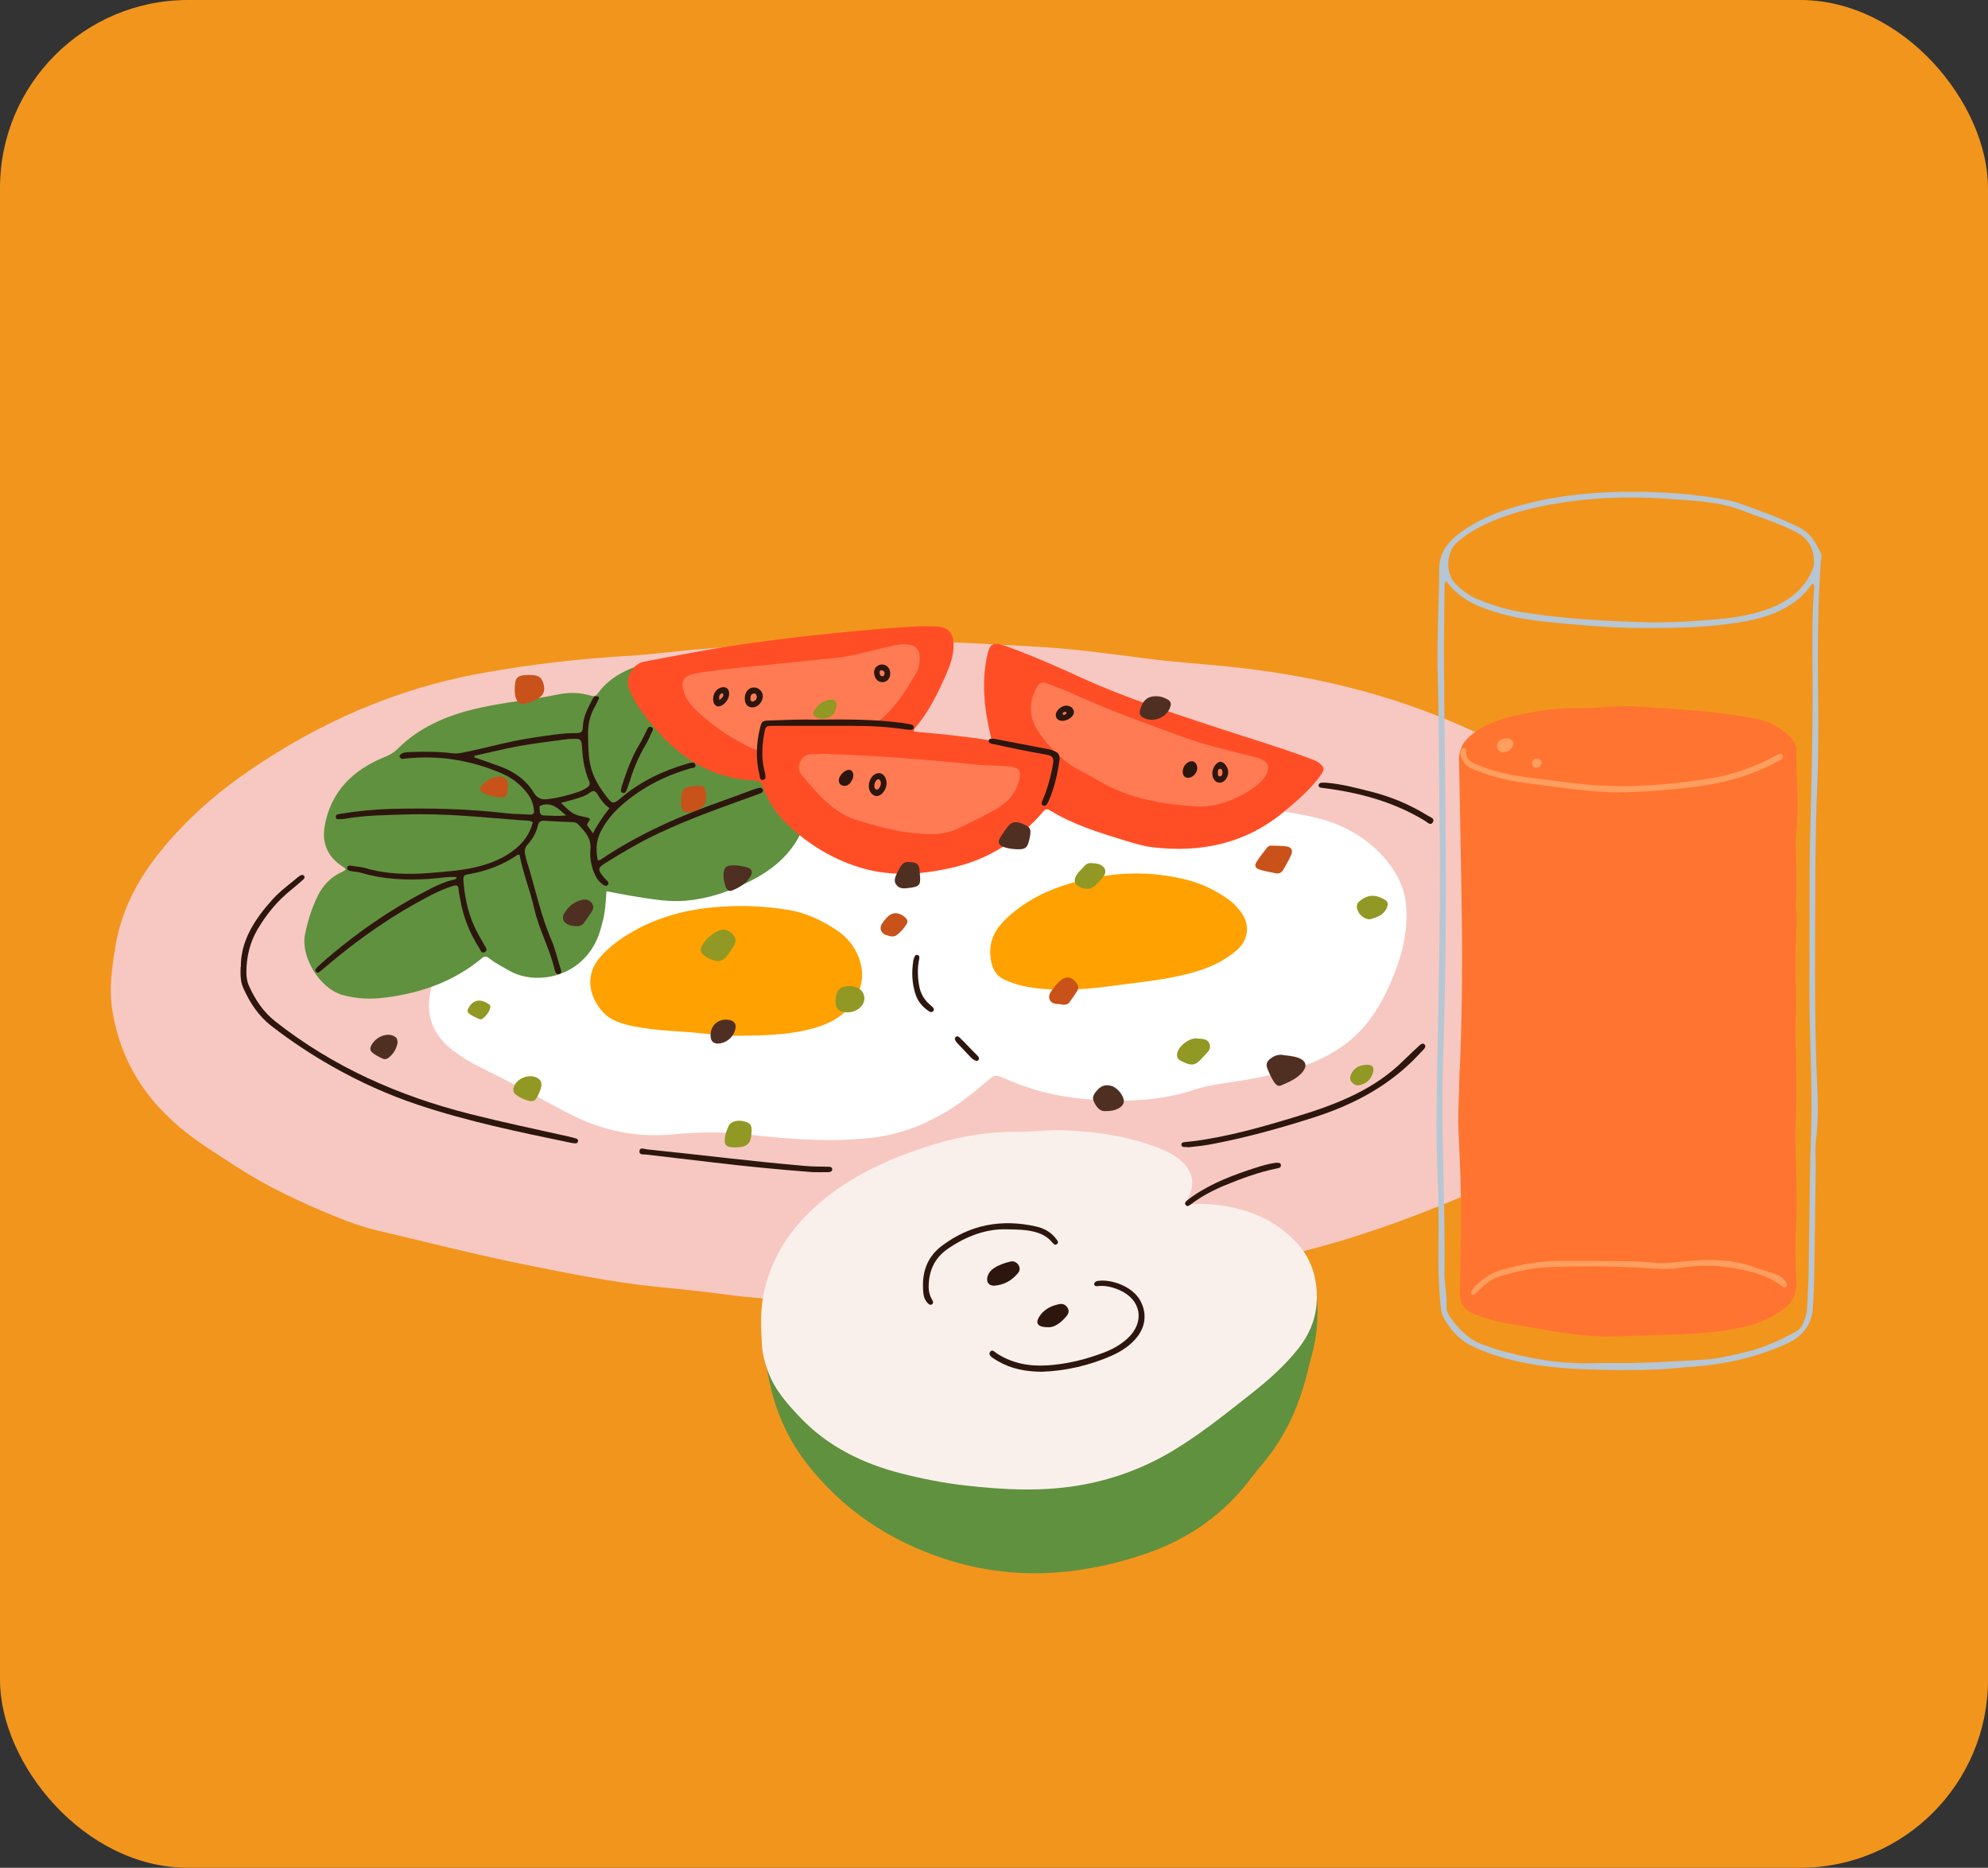 <?xml version="1.0" encoding="UTF-8"?>
<svg id="_レイヤー_2" data-name="レイヤー_2" xmlns="http://www.w3.org/2000/svg" width="296.68" height="278.73" viewBox="0 0 296.68 278.73">
  <rect x="0" y="0" width="296.68" height="278.73" fill="#333333" stroke="none"/>
  <defs>
    <style>
      .cls-1 {
        fill: #ffa100;
      }

      .cls-2 {
        fill: #b6c6d4;
      }

      .cls-3 {
        fill: #60913f;
      }

      .cls-4 {
        fill: #ff9e5e;
      }

      .cls-5 {
        fill: #502f23;
      }

      .cls-6 {
        fill: #ff4e26;
      }

      .cls-7 {
        fill: #fff;
      }

      .cls-8 {
        fill: #ff7b54;
      }

      .cls-9 {
        fill: #919824;
      }

      .cls-10 {
        fill: #ff7430;
      }

      .cls-11 {
        fill: #faf0eb;
      }

      .cls-12 {
        fill: #2d160e;
      }

      .cls-13 {
        fill: #f7c8c1;
      }

      .cls-14 {
        fill: #f2951d;
      }

      .cls-15 {
        fill: #c85219;
      }
    </style>
  </defs>
  <g id="_テキスト" data-name="テキスト">
    <rect class="cls-14" width="296.68" height="278.73" rx="28.06" ry="28.06"/>
    <g>
      <g>
        <path class="cls-13" d="M136.36,194.45c-6.21.12-11.1.14-15.98-.2-4.17-.3-8.35-.56-12.5-1.13-3.45-.47-6.93-.78-10.4-1.15-6.21-.66-12.32-1.89-18.43-3.11-7.57-1.51-15.04-3.43-22.56-5.19-2.29-.54-4.51-1.34-6.69-2.23-5.01-2.06-9.9-4.34-14.45-7.3-2.56-1.66-5.18-3.26-7.57-5.14-5.99-4.7-9.88-10.74-11.04-18.37-.48-3.15-.03-6.26.48-9.37.88-5.36,3.3-9.96,6.67-14.15,3.81-4.73,8.32-8.7,13.31-12.12,10.45-7.16,21.83-12.17,34.33-14.47,7.55-1.39,15.17-2.24,22.84-2.69,3.09-.18,6.16-.62,9.24-.88,6.56-.55,13.12-1.03,19.71-1.18,6.11-.14,12.21-.15,18.31.07,4.31.15,8.62.43,12.93.66,5.75.31,11.45,1.12,17.16,1.85,3.8.48,7.63.72,11.45,1.11,12.45,1.26,24.46,4.09,35.91,9.3,6.51,2.96,12.67,6.43,18.24,10.91,2.18,1.76,4.11,3.76,5.95,5.88,3.25,3.74,4.96,8.1,5.79,12.95,1.52,8.9-1.27,16.53-6.62,23.43-3.39,4.38-7.32,8.19-12.1,11.07-1.92,1.16-3.98,1.97-6.01,2.88-3.06,1.37-6.14,2.72-9.25,3.98-8.05,3.27-16.27,5.99-24.76,7.85-6.26,1.37-12.49,2.88-18.84,3.79-5.14.74-10.29,1.36-15.44,1.95-6.99.81-14.01.78-19.7,1.01Z"/>
        <path class="cls-7" d="M122.17,170.11c-3.78-.11-7.21-.41-10.63-.82-3.66-.44-7.33-.36-10.97-.02-4.99.47-9.69-.29-14.25-2.41-2.78-1.29-5.39-2.85-8.1-4.26-2.09-1.09-4.18-2.17-6.3-3.2-1.54-.75-2.99-1.62-4.34-2.66-2.81-2.14-4.27-5.14-3.24-9.22,1.14-4.54,3.76-8,7.27-10.9,3.63-3,7.62-5.4,12.05-6.99,2.19-.79,4.21-1.88,6.26-2.93,4.02-2.05,8.25-3.5,12.65-4.51,3.14-.72,6.26-1.57,9.43-2.15,5.06-.92,10.15-1.65,15.29-1.99,4.52-.3,9.03-.77,13.55-1.2,5.47-.52,10.93-1.15,16.44-.87,4.62.23,9.19.89,13.75,1.66,4.6.78,9.12,1.94,13.74,2.62,2.93.43,5.9.62,8.81,1.18,2.01.39,4.02.78,5.93,1.58,3.73,1.56,6.76,3.93,8.84,7.45.98,1.66,1.44,3.42,1.53,5.34.17,3.48-.68,6.75-1.97,9.93-1.34,3.29-3.01,6.36-5.67,8.84-2.77,2.57-6.05,4.08-9.61,5.07-3.49.97-7.05,1.6-10.64,2.1-1.34.19-2.65.51-3.94.93-3.81,1.24-7.72,1.64-11.73,1.56-3.77-.07-7.48-.42-11.12-1.41-2.02-.55-3.97-1.32-5.89-2.14-.61-.26-1.01-.19-1.51.24-1.47,1.23-2.94,2.48-4.5,3.59-4.16,2.95-8.74,4.88-13.87,5.34-2.52.22-5.05.35-7.24.23Z"/>
        <path class="cls-3" d="M90.51,133.01c-.11,1.64-.2,3.2-.62,4.72-.19.67-.35,1.35-.61,2-2.47,6.24-9.39,7.39-13.3,5.11-1.02-.59-2.08-1.11-3-1.85-.43-.34-.72-.29-1.12.05-4.13,3.42-8.97,5.12-14.2,5.81-2.2.29-4.41.25-6.61-.39-3.42-.99-6.18-5.75-5.54-8.98.41-2.03,1.01-3.97,1.92-5.81.75-1.51,1.87-2.73,3.43-3.47.27-.13.57-.22.74-.49-.14-.24-.39-.33-.61-.48-2.12-1.41-2.96-3.48-2.55-5.88.89-5.21,4.21-8.45,8.95-10.38.75-.3,1.38-.65,1.95-1.22,3.26-3.24,7.31-4.97,11.71-6,3.02-.71,6.09-1.09,9.15-1.56,1.03-.16,2.06-.35,3.08-.56,1.61-.33,3.21-.31,4.78.15.45.13.79.2,1.13-.27,1.92-2.68,4.78-3.86,7.8-4.69,3.75-1.02,7.49-.87,11.19.39,4.3,1.46,5.91,5.88,4.75,10.01-.32,1.14-.91,1.84-2.24,2.97.39.13.73.27,1.07.36,1.82.5,3.56,1.15,5.07,2.33,1.48,1.16,2.6,2.58,3.12,4.4.67,2.35.04,4.49-1.24,6.47-1.58,2.44-3.8,4.2-6.34,5.52-3.19,1.67-6.54,2.86-10.17,3.15-2.33.19-4.61-.2-6.89-.55-1.59-.24-3.16-.57-4.81-.87Z"/>
        <path class="cls-6" d="M136.43,109.18c3.8.33,7.63.71,11.58,1.34-.16-.69-.28-1.18-.39-1.68-.76-3.48-1.07-6.98-.4-10.51.45-2.39.88-2.66,3.17-1.82,3.81,1.4,7.52,3.03,11.2,4.72,6.56,2.99,13.42,5.15,20.24,7.42,4.51,1.5,9.07,2.83,13.52,4.5.53.2,1.08.36,1.53.72.76.6.83.96.26,1.75-1.54,2.15-3.52,3.85-5.54,5.53-5.74,4.76-12.38,6.14-19.6,5.29-1.37-.16-2.73-.59-4.06-.99-3.88-1.18-7.76-2.38-11.25-4.51-.71-.43-.91.07-1.24.44-3.53,4.01-7.84,6.8-13.04,8.03-4.49,1.06-9.05,1.47-13.58.19-4.41-1.25-8.22-3.57-11.5-6.75-1.58-1.53-2.75-3.38-3.5-5.47-.2-.55-.4-.87-1.07-.89-6.05-.21-10.81-3.01-14.71-7.47-1.29-1.48-2.54-2.99-3.48-4.73-.33-.61-.65-1.23-.81-1.92-.35-1.56.84-3.34,2.37-3.63,4.79-.9,9.58-1.85,14.41-2.55,3.84-.55,7.68-1.05,11.54-1.45,4.51-.47,9.02-.92,13.54-1.2,1.35-.08,2.7-.11,4.05-.05,1.89.09,2.65.95,2.63,2.85,0,1.47-.46,2.84-1.04,4.16-1.27,2.88-2.61,5.71-4.69,8.12-.11.13-.23.26-.15.56Z"/>
        <path class="cls-8" d="M178.89,120.35c-.09,0-.17,0-.26,0-5.03-.33-9.95-1.11-14.41-3.69-1.13-.65-2.27-1.29-3.43-1.91-2.37-1.26-4.13-3.17-5.66-5.32-1.59-2.25-1.73-4.58-.33-6.98.35-.61.8-.72,1.42-.47,1.25.5,2.54.93,3.76,1.49,5.43,2.48,11.05,4.51,16.66,6.54,3.19,1.15,6.5,1.95,9.8,2.76.68.17,1.37.3,1.99.63.8.42,1,1,.68,1.86-.36.94-1.07,1.6-1.84,2.16-2.5,1.79-5.25,2.92-8.37,2.95Z"/>
        <path class="cls-8" d="M113.2,111.95c-1.26-.27-2.21-.92-3.2-1.45-2.23-1.21-4.23-2.76-6.09-4.49-.81-.75-1.46-1.61-1.82-2.67-.56-1.65-.11-2.48,1.6-2.81,2.7-.52,5.44-.75,8.16-1.04,4.33-.46,8.67-.86,13-1.33,2.69-.29,5.28-1.12,7.92-1.69.98-.21,1.96-.46,2.97-.24,1.06.23,1.47.73,1.51,1.81.03.85-.11,1.69-.52,2.4-1.54,2.69-3.22,5.29-5.69,7.26-.37.3-.71.44-1.18.41-3.4-.17-6.8,0-10.2-.09-1.57-.04-3.14-.1-4.7-.22-.69-.05-1,.17-1.21.83-.32,1.05-.3,2.14-.56,3.31Z"/>
        <path class="cls-8" d="M123.99,112.54c7.05.24,13.92.77,20.77,1.48,1.82.19,3.65.21,5.48.32.22.01.44.03.65.07,1.33.24,1.51.68,1.2,2.02-.49,2.15-1.92,3.48-3.72,4.48-1.72.94-3.49,1.78-5.24,2.66-2.3,1.16-4.74.98-7.18.71-2.7-.3-5.29-1.07-7.88-1.83-1.75-.51-3.25-1.45-4.61-2.66-1.37-1.23-2.54-2.63-3.74-4.02-.54-.63-.65-1.3-.3-2.06.37-.8.98-1.2,1.86-1.17.96.03,1.92-.12,2.71,0Z"/>
        <path class="cls-1" d="M110.54,154.55c-1.71.09-3.92-.15-6.13-.38-3.29-.33-6.62-.35-9.88-1.02-1.67-.35-3.32-.79-4.54-2.12-2.2-2.39-2.74-5.68-.29-8.36,1.24-1.36,2.71-2.46,4.29-3.4,3.9-2.32,8.15-3.49,12.64-3.89,3.75-.33,7.49-.2,11.2.44,2.58.45,4.89,1.56,7.04,3,1.93,1.29,3.21,3.13,3.66,5.39.45,2.22-.32,4.23-1.7,5.98-1.57,1.98-3.8,2.87-6.16,3.45-3.16.76-6.38.9-10.14.92Z"/>
        <path class="cls-1" d="M158.72,147.69c-2.5-.02-4.85-.15-7.12-.84-.54-.16-1.07-.37-1.59-.6-1.35-.6-1.92-1.58-2.15-3.12-.41-2.73.71-4.61,2.59-6.31,2.71-2.46,5.89-4.02,9.36-5.02,5.85-1.69,11.74-2,17.67-.41,2.08.56,3.98,1.53,5.75,2.76.84.58,1.52,1.31,2.09,2.14,1.27,1.85.96,4.04-.75,5.51-2.7,2.34-5.99,3.31-9.39,4-3.2.65-6.47.93-9.7,1.39-2.29.32-4.59.48-6.76.5Z"/>
        <path class="cls-5" d="M191.28,157.41c.83.14,1.71.15,2.53.47,1.11.43,1.32,1.2.55,2.13-.84.99-2.03,1.47-3.17,1.97-.41.18-.76-.07-1-.42-.46-.69-.8-1.44-1.09-2.21-.21-.58.02-1,.48-1.36.5-.39,1.04-.62,1.7-.58Z"/>
        <path class="cls-9" d="M107.11,143.42c-.79-.12-1.6-.4-2.24-1.03-.4-.39-.35-.87-.08-1.32.59-1,1.44-1.74,2.5-2.2.76-.33,1.59-.04,2.1.61.53.67.51,1.15-.08,1.99-.27.39-.53.79-.81,1.18-.38.52-.78.75-1.38.77Z"/>
        <path class="cls-15" d="M190.53,130.35c-.84-.18-1.7-.32-2.53-.57-.68-.21-.83-.6-.46-1.19.46-.73,1.02-1.4,1.54-2.09.17-.22.42-.32.69-.31.73.02,1.48.02,2.2.12.77.11,1.03.57.7,1.31-.33.75-.76,1.46-1.16,2.18-.21.38-.53.55-.98.55Z"/>
        <path class="cls-15" d="M76.82,102.87c0-1.79.36-2.13,2.09-2.15,1.58-.02,2.09.4,2.29,1.83.06.41-.03.78-.25,1.11-.42.66-2.35,1.49-3.11,1.37-.38-.06-.61-.29-.76-.62-.24-.53-.27-1.09-.26-1.53Z"/>
        <path class="cls-5" d="M151.56,126.72c-.49-.01-1.18-.11-1.83-.34-.68-.24-.86-.71-.5-1.32.37-.63.79-1.24,1.25-1.81.53-.65,1.29-.72,2.24-.27,1.04.49,1.17.72,1,1.79-.03.21-.09.42-.14.63-.27,1.17-.59,1.4-2.01,1.33Z"/>
        <path class="cls-9" d="M178.58,154.97c.69.08,1.62-.07,1.94.84.29.83-.46,1.33-.93,1.88-1.17,1.36-1.71,1.49-3.39.6-.42-.22-.63-.57-.53-1.08.22-1.1,1.72-2.3,2.91-2.25Z"/>
        <path class="cls-9" d="M126.75,147.15c1.3,0,2.25.76,2.25,1.84,0,1.13-1.18,2.1-2.55,2.08-1.16-.01-1.77-.56-1.76-1.59.02-1.65.61-2.32,2.05-2.33Z"/>
        <path class="cls-9" d="M109.67,171.23c-.12,0-.42-.01-.72-.06-.56-.09-.83-.44-.8-1.01.04-.8.28-1.55.65-2.24.35-.65,1.5-.85,2.5-.51.73.25.91.56.86,1.53-.08,1.74-.62,2.28-2.49,2.29Z"/>
        <path class="cls-5" d="M165.11,165.8c-.97.13-1.46-.57-1.86-1.39-.38-.79.13-1.32.6-1.83.59-.65,1.33-.76,2.15-.49.04.01.08.04.12.06.91.43,1.73,1.65,1.58,2.36-.16.75-1.2,1.3-2.58,1.3Z"/>
        <path class="cls-9" d="M163.03,128.82c.43,0,.82.06,1.18.23.75.36.98,1.05.49,1.71-.39.52-.84,1.01-1.33,1.44-.57.5-1.26.55-1.97.29-1.04-.38-1.3-1.12-.66-2.03.33-.46.76-.83,1.14-1.26.32-.36.72-.46,1.15-.39Z"/>
        <path class="cls-5" d="M85.64,138.19c-.07-.01-.28-.04-.49-.09-1.07-.3-1.45-1.03-.86-1.95.61-.96,1.5-1.66,2.67-1.88.55-.1,1.03.04,1.37.51.37.52.17.99-.12,1.44-.29.43-.59.85-.89,1.27-.48.66-.69.76-1.68.7Z"/>
        <path class="cls-15" d="M101.64,119.74c.08-2.1.21-2.24,2.09-2.45.3-.03.61-.03.91-.02.29,0,.48.18.57.45.6,1.85-.14,3.12-2.03,3.45-1.13.2-1.52-.13-1.54-1.28,0-.13,0-.26,0-.16Z"/>
        <path class="cls-5" d="M172.45,103.9c.67-.03,1.28.18,1.86.52.33.19.47.49.39.88-.36,1.58-2.26,2.55-3.8,1.93-.79-.32-.97-.72-.69-1.53.45-1.29,1.08-1.79,2.24-1.8Z"/>
        <path class="cls-9" d="M204.45,137.19c-.91,0-1.74-.75-1.93-1.64-.14-.65.16-1,.98-1.49,1.08-.64,2.06-.4,3.05.14.58.32.68.69.39,1.32-.51,1.12-1.57,1.4-2.5,1.67Z"/>
        <path class="cls-15" d="M158.55,149.93c-.56-.2-1.5.08-1.87-.7-.37-.77.26-1.39.7-1.98.21-.28.45-.53.7-.77.89-.87,1.76-.8,2.54.16.31.38.4.79.15,1.21-.36.59-.76,1.16-1.17,1.72-.22.3-.56.39-1.05.36Z"/>
        <path class="cls-5" d="M137.31,130.77c.08,1.26-.12,1.52-1.39,1.7-.77.11-1.64.29-2.17-.45-.51-.71-.01-1.42.3-2.07.6-1.23.9-1.41,1.96-1.29.91.1,1.15.36,1.24,1.33.02.26.04.52.05.78Z"/>
        <path class="cls-5" d="M107.98,130.58c.01-1.03.27-1.38,1.26-1.44.78-.05,1.57.11,2.32.32.63.18.81.65.49,1.23-.62,1.12-1.68,1.75-2.82,2.21-.44.18-.76-.15-.92-.54-.22-.57-.34-1.17-.34-1.79Z"/>
        <path class="cls-9" d="M80.81,162.03c-.15.66-.41,1.34-.83,1.96-.09.13-.26.24-.41.3-.62.23-2.72-.74-2.92-1.35-.05-.16-.06-.34-.03-.51.28-1.5,2.48-2.36,3.72-1.47.36.26.5.57.46,1.07Z"/>
        <path class="cls-5" d="M59.33,155.61c-.15.85-.58,1.67-1.39,2.27-.26.19-.55.24-.86.09-.12-.06-.24-.11-.35-.17-1.48-.74-1.72-1.13-1.24-1.94.77-1.26,2.43-1.82,3.44-1.16.29.19.41.44.4.91Z"/>
        <path class="cls-5" d="M108.4,152.16c1.22.04,1.65.67,1.22,1.81-.36.97-1.38,1.71-2.39,1.76-.75.03-1.13-.32-1.18-1.07-.1-1.45.94-2.54,2.36-2.5Z"/>
        <path class="cls-15" d="M75.81,117.51c-.04.23-.06.58-.15.91-.1.36-.37.61-.76.58-.95-.08-1.9-.22-2.76-.67-.56-.29-.64-.69-.2-1.14.64-.65,1.36-1.21,2.33-1.29,1.13-.1,1.6.37,1.54,1.61Z"/>
        <path class="cls-15" d="M132.94,139.73c-.49-.14-1.1-.19-1.4-.76-.32-.61.05-1.09.39-1.55.92-1.26,1.87-1.47,2.98-.66.38.28.68.66.41,1.11-.4.67-.92,1.26-1.57,1.72-.22.15-.49.18-.81.14Z"/>
        <path class="cls-9" d="M203.94,158.89c.93,0,1.19.38.93,1.25-.29.96-.94,1.54-1.89,1.78-.51.13-.94-.05-1.27-.45-.32-.38-.25-.8-.05-1.22.46-1,1.33-1.29,2.29-1.36Z"/>
        <path class="cls-9" d="M122.54,107.24c-.13-.03-.4-.06-.64-.16-.49-.19-.69-.55-.4-1.03.53-.92,1.33-1.5,2.39-1.64.73-.1,1.03.27.92,1.02-.17,1.22-.92,1.85-2.27,1.82Z"/>
        <path class="cls-9" d="M71.68,152.13c-.55-.23-1.2-.49-1.74-.93-.18-.14-.2-.39-.11-.6.29-.63.77-1.14,1.41-1.26.62-.11,1.26.19,1.8.57.06.05.1.14.13.22.16.5-.88,1.97-1.5,2Z"/>
        <path class="cls-12" d="M68.23,130.89c-1.5-.1-2.92.2-4.35.28-3.38.19-6.71.06-9.97-.92-.54-.16-1.12-.16-1.67-.28-.24-.05-.51-.21-.41-.55.08-.25.31-.27.54-.23.73.14,1.47.15,2.19.36,3.19.94,6.45.98,9.73.71,2.43-.2,4.87-.36,7.24-.99,1.87-.49,3.64-1.22,5.18-2.42,1.37-1.07,2.38-2.39,2.81-4.17-.6-.3-1.18-.23-1.71-.27-5.69-.43-11.37-1.06-17.1-.87-3.09.1-6.19.1-9.25.65-.21.04-.43.05-.65.05-.29,0-.7.1-.7-.34,0-.39.38-.4.68-.45,2.54-.43,5.1-.67,7.67-.74,5.71-.15,11.42-.01,17.11.65,1.17.14,2.35.12,3.53.2.48.03.62-.18.59-.61-.07-.94-.41-1.78-.97-2.53-1.02-1.35-2.32-2.35-3.87-3.02-4.62-1.98-9.43-2.75-14.44-2.19-.17.02-.37.07-.51,0-.27-.13-.39-.36-.12-.61.35-.32.8-.34,1.23-.36,2.18-.1,4.36-.09,6.53.17.44.05.85.03,1.29-.05,3.55-.69,7.02-1.73,10.61-2.26,2.2-.32,4.39-.72,6.62-.7.71,0,.9-.25.92-.9.04-1.53.75-2.85,1.45-4.16.1-.19.21-.4.45-.44.12-.02.26,0,.37.04.14.06.16.22.11.33-.18.4-.36.79-.58,1.17-.71,1.24-1.04,2.58-1.02,4.01.02,1.48,0,2.95.28,4.43.36,2.02,1.42,3.64,2.62,5.19.7.9.97.89,1.88.11,2.94-2.5,6.32-4.15,10.01-5.21.08-.02.16-.07.25-.08.37-.04.87-.29.98.26.1.5-.43.42-.74.51-3.69,1.06-7.05,2.76-9.99,5.25-1.17.99-2.19,2.12-2.99,3.44-1,1.66-1.24,2.96-.87,4.99.24.12.42-.04.59-.15,5.54-3.72,11.59-6.39,17.86-8.61,1.56-.55,3.11-1.14,4.66-1.71.33-.12.66-.22,1-.3.23-.05.44.03.54.26.12.26-.06.42-.25.51-.31.15-.65.25-.98.37-4.99,1.82-10.02,3.56-14.82,5.88-2.6,1.25-5.07,2.72-7.51,4.24-1.05.66-1.08.95-.31,1.93.21.27.49.5.71.76.12.14.17.33.07.48-.14.2-.37.25-.58.13-.62-.36-1.06-.9-1.36-1.55-.56-1.21-.83-2.51-.7-3.82.17-1.66-.82-2.66-1.79-3.71-.21-.23-.49-.34-.82-.36-1.44-.06-2.88-.11-4.31-.21-.55-.04-.79.2-.91.69-.26,1.09-.79,2.04-1.54,2.85-.44.48-.5.98-.36,1.56.07.3.13.6.22.89,1.25,3.94,2.05,8.03,3.7,11.84.61,1.41.9,2.91,1.39,4.36.1.28.11.52-.18.66-.31.15-.48-.05-.63-.29-.04-.07-.07-.16-.09-.25-.71-3.16-2.35-6.01-3.06-9.17-.61-2.73-1.68-5.32-2.2-8.06-.13,0-.24-.03-.29,0-2.15,1.5-4.53,2.39-7.1,2.86-1,.18-1.04.22-.96,1.28.21,2.63.83,5.16,2.07,7.51.33.62.7,1.21,1.03,1.82.18.33.55.73.11,1.03-.49.33-.65-.22-.84-.52-1.45-2.27-2.44-4.72-2.88-7.38-.08-.47-.2-.94-.23-1.42-.03-.66-.37-.68-.87-.52-1.04.33-2.04.75-3.02,1.25-5.78,2.95-11.06,6.63-15.99,10.84-.3.25-.6.51-.91.75-.15.12-.32.12-.47-.02-.15-.14-.16-.32-.04-.47.2-.23.41-.45.64-.65,5.08-4.5,10.62-8.35,16.69-11.41,1.01-.51,2.05-.96,3.17-1.22.2-.05.44-.03.56-.47ZM70.8,112.8c0,.07-.01.14-.02.21,1.35.48,2.71.93,4.05,1.44,2.01.76,3.71,2,4.83,3.84.57.93,1.25,1.08,2.17.96,1.48-.19,2.91-.56,4.32-1.02.5-.16.97-.38,1.41-.67.43-.28.56-.55.33-1.08-.63-1.45-.9-3-1-4.58-.11-1.7-.13-1.7-1.83-1.62-.13,0-.26,0-.39.02-2.37.33-4.76.6-7.12,1.02-2.27.41-4.5.97-6.75,1.47ZM83.71,119.8c1.68,1.67,1.9,1.79,3.78,2.17.61.12.68.24.27.79-.17.23-.18.35-.04.54.24.33.48.65.78,1.05.7-1.4,1.53-2.56,2.46-3.76-.82-.54-1.33-1.28-1.79-2.06-.31-.52-.65-.63-1.16-.23-.67.51-1.48.73-2.27.96-.65.19-1.31.36-2.02.55ZM84.48,121.69c-1.25-1.11-2.25-2.15-3.96-1.4.01.24.03.49.03.75.01.42.2.63.64.65,1.02.04,2.04.12,3.3,0Z"/>
        <path class="cls-12" d="M35.94,144.3c-.04-3.89,2.07-7.14,4.76-10.11,1.11-1.23,2.47-2.2,3.73-3.27.13-.11.28-.22.43-.29.15-.07.34-.12.48.03.19.2.11.42-.06.57-.59.52-1.17,1.04-1.79,1.53-2.07,1.65-3.72,3.66-5.06,5.94-1.16,1.97-1.65,4.11-1.66,6.37,0,.71.09,1.4.38,2.04.92,2.04,2.11,3.87,3.92,5.3,8.64,6.81,18.44,11.14,29.04,13.82,4.9,1.24,9.84,2.28,14.77,3.38.38.08.76.19,1.13.3.19.06.28.23.25.4-.03.18-.17.32-.36.31-.22,0-.43-.03-.64-.07-7.72-1.6-15.45-3.19-22.94-5.7-4.42-1.48-8.67-3.4-12.74-5.71-3.16-1.79-6.16-3.78-9.03-6-1.97-1.52-3.26-3.49-4.24-5.7-.4-.89-.45-1.86-.4-3.16Z"/>
        <path class="cls-12" d="M177.21,171.17c-.17,0-.35.01-.52,0-.18-.02-.35-.09-.38-.29-.04-.27.14-.4.37-.43.43-.06.86-.09,1.3-.14,5.29-.67,10.39-2.14,15.48-3.68,3.04-.92,6.04-1.96,8.9-3.38,2.68-1.33,5.1-2.99,7.22-5.11.74-.74,1.52-1.44,2.28-2.15.2-.18.46-.36.69-.16.31.26.1.55-.1.79-.17.2-.37.37-.54.56-4.37,4.76-9.84,7.66-15.92,9.6-5.11,1.63-10.26,3.06-15.53,4.03-1.07.2-2.16.28-3.24.41,0-.01,0-.03,0-.04Z"/>
        <path class="cls-12" d="M121.85,107.39c4.47-.05,8.56-.06,12.63.47.52.07,1.03.16,1.54.27.22.05.38.22.34.47-.05.26-.27.32-.5.31-.26,0-.52-.04-.78-.07-2.59-.38-5.19-.53-7.81-.52-3.96.01-7.92,0-11.88,0-1.11,0-1.12.02-1.33,1.12-.36,1.86-.43,3.72.02,5.57.03.13.09.25.1.38.02.37.22.9-.29.99-.55.1-.48-.49-.56-.83-.58-2.33-.46-4.66.11-6.98.23-.93.36-1.02,1.35-1.05,2.48-.08,4.96-.2,7.07-.12Z"/>
        <path class="cls-12" d="M121.29,174.92c-4.99-.38-9.98-.86-14.95-1.46-3.29-.4-6.58-.76-9.86-1.16-.41-.05-1.17.1-1.04-.6.1-.53.75-.22,1.14-.18,7.88.8,15.75,1.81,23.64,2.48,1.13.1,2.26.08,3.4.11.27,0,.57.04.58.38,0,.32-.3.42-.56.43-.78.02-1.57,0-2.35,0Z"/>
        <path class="cls-12" d="M197.85,116.8c2.2.16,4.39.74,6.58,1.29,3.07.76,5.95,1.95,8.63,3.62.37.23,1.1.41.78.98-.35.61-.85,0-1.2-.21-4.63-2.81-9.72-4.19-15.04-4.87-.13-.02-.26-.02-.39-.04-.23-.04-.46-.13-.43-.39.02-.23.22-.36.46-.38.17-.01.35,0,.59,0Z"/>
        <path class="cls-12" d="M158.12,113.38c-.3,2.17-.78,4.2-1.61,6.13-.08.2-.2.39-.33.56-.15.19-.36.24-.57.1-.16-.11-.2-.3-.14-.46.17-.45.38-.88.54-1.33.52-1.48.93-2.99,1.16-4.54.11-.72-.16-1.06-.83-1.18-1.45-.27-2.91-.54-4.36-.83-1.19-.24-2.38-.5-3.58-.76-.13-.03-.26-.04-.38-.07-.26-.07-.52-.17-.45-.51.06-.27.31-.26.52-.26.13,0,.26.01.39.04,2.69.51,5.39,1.03,8.08,1.55.17.03.34.09.5.15.89.3,1.12.63,1.07,1.43Z"/>
        <path class="cls-12" d="M93.02,118.34c-.19-.02-.35-.13-.35-.31,0-.25.06-.51.14-.76.71-2.14,1.44-4.28,2.64-6.22.39-.62.67-1.31,1.02-1.96.15-.29.27-.76.71-.59.49.2.17.59.04.88-.26.59-.53,1.2-.86,1.75-1.11,1.83-1.88,3.81-2.52,5.85-.12.37-.25.74-.4,1.1-.07.16-.22.27-.41.26Z"/>
        <path class="cls-12" d="M137.17,143.15c-.28,1.34-.23,2.67.01,4.01.2,1.08.7,1.95,1.49,2.68.16.15.33.28.49.43.17.16.28.37.14.58-.19.27-.46.2-.69.05-.93-.63-1.64-1.46-1.98-2.52-.54-1.64-.6-3.33-.33-5.03.02-.13.06-.25.11-.38.09-.24.16-.54.5-.46.33.08.31.37.26.64Z"/>
        <path class="cls-12" d="M129.66,117.31c0-.86.49-1.67,1.13-1.87.46-.15.84-.05,1.15.33.46.55.49,1.45.07,2.18-.38.66-.96.97-1.46.8-.53-.18-.89-.77-.89-1.44ZM131.04,116.29c-.34.05-.65.74-.54,1.2.04.19.17.32.34.34.33.04.7-.65.6-1.13-.04-.21-.14-.41-.4-.41Z"/>
        <path class="cls-12" d="M111.14,104.28c0-1.01.59-1.71,1.41-1.69.72.02,1.31.64,1.29,1.35-.03.85-.77,1.62-1.55,1.63-.7,0-1.14-.5-1.14-1.29ZM112.95,104.01c-.02-.33-.18-.53-.39-.52-.5.02-.58.42-.57.83,0,.22.14.43.4.36.37-.1.54-.38.56-.67Z"/>
        <path class="cls-12" d="M180.92,115.43c-.02-.83.65-1.78,1.24-1.75.51.03,1.09.76,1.13,1.44.05.87-.57,1.7-1.28,1.68-.63-.01-1.07-.56-1.09-1.38ZM182.44,115.21c-.04-.21-.08-.48-.33-.48-.35,0-.36.33-.36.58,0,.24-.03.6.35.54.29-.05.31-.37.35-.64Z"/>
        <path class="cls-12" d="M106.42,104.29c.02-.86.57-1.59,1.3-1.72.62-.11,1.01.17,1.09.79.11.83-.66,1.9-1.46,2.05-.54.1-.94-.38-.92-1.12ZM107.37,104.46c.35-.31.65-.48.56-.9-.01-.05-.14-.12-.19-.1-.36.14-.5.41-.37,1Z"/>
        <path class="cls-12" d="M130.44,100.24c.01-.58.58-1.09,1.2-1.08.73.02,1.24.61,1.21,1.4-.03.75-.52,1.26-1.21,1.24-.72-.02-1.21-.66-1.2-1.57ZM132.02,100.57c.02-.3-.13-.49-.41-.54-.17-.03-.34.04-.34.26,0,.31.05.61.43.63.18,0,.26-.18.31-.35Z"/>
        <path class="cls-12" d="M158.53,107.57c-.58-.01-.95-.33-.97-.83-.03-.68.82-1.45,1.58-1.44.65,0,1.16.47,1.13,1.01-.03.62-.94,1.28-1.75,1.26ZM158.71,106.69c.18,0,.35-.08.43-.24.1-.18-.07-.22-.19-.21-.17.01-.35.05-.37.27,0,.06.08.12.13.18Z"/>
        <path class="cls-12" d="M176.51,115.04c.06-.8.73-1.48,1.41-1.44.48.03.81.56.74,1.18-.08.7-.77,1.33-1.42,1.29-.5-.03-.77-.41-.73-1.03Z"/>
        <path class="cls-12" d="M146.11,157.96c-.05.23-.17.4-.44.34-.35-.08-.61-.33-.85-.57-.66-.68-1.31-1.38-1.97-2.08-.09-.09-.17-.2-.23-.31-.11-.19-.2-.41.01-.59.2-.18.42-.08.58.08.5.48.97.99,1.46,1.48.36.37.72.75,1.09,1.11.15.15.32.29.35.54Z"/>
        <path class="cls-12" d="M125.18,116.49c-.02-.72.85-1.6,1.51-1.6.23,0,.43.1.53.3.24.47.12.92-.13,1.35-.25.43-.58.76-1.12.73-.51-.03-.76-.34-.79-.77Z"/>
      </g>
      <g>
        <path class="cls-3" d="M195.56,193.12c.03-.28.04-.44.06-.61.02-.19.1-.32.32-.34.21-.02.34.12.39.28.09.29.15.59.18.89.28,3.07.05,6.09-.79,9.06-.15.54-.3,1.09-.43,1.64-1.22,5.4-3.39,10.33-7,14.57-.45.53-.9,1.06-1.32,1.63-4.16,5.68-9.68,9.52-16.29,11.73-9.71,3.25-19.56,3.91-29.42.75-8.46-2.71-15.62-7.47-21.06-14.59-3.08-4.03-4.88-8.64-5.69-13.62-.62-3.82,0-7.54,1.31-11.16.31-.85,1.01-1.16,1.71-1.49,2.29-1.07,4.65-1.97,7.08-2.7,7.12-2.15,14.4-3.44,21.79-4.16,7.5-.73,14.97-.28,22.44.51,6.79.72,13.43,2.08,19.88,4.3,2.34.81,4.65,1.73,6.85,3.29Z"/>
        <path class="cls-11" d="M177.08,179.79c1.63-.2,3.27-.16,4.91.06,4.36.58,8.24,2.19,11.34,5.41,2.06,2.14,3.05,4.7,3.18,7.67.14,3.16-.82,5.88-2.79,8.36-2.03,2.55-4.44,4.68-6.98,6.68-3.77,2.97-7.5,5.98-11.62,8.47-4.11,2.48-8.51,4.16-13.23,5.07-5.99,1.15-11.97.84-17.97.15-3.21-.37-6.38-1-9.49-1.8-5.65-1.45-10.82-3.96-14.92-8.24-1.98-2.06-3.91-4.23-4.92-7.02-.45-1.24-.8-2.49-.88-3.8-.16-2.74-.29-5.47.35-8.2,1.15-4.92,3.7-8.94,7.42-12.35,4.74-4.35,10.38-6.99,16.37-9,4.58-1.53,9.27-2.4,14.12-2.35,2.22.02,4.44-.31,6.66-.23,4.87.17,9.63.85,14.21,2.61,1.23.47,2.39,1.06,3.39,1.93,1.76,1.54,2.12,3.27,1.2,5.41-.15.34-.5.63-.35,1.18Z"/>
        <path class="cls-12" d="M155.55,204.71c-2.48-.02-4.59-.43-6.54-1.54-.26-.15-.53-.3-.78-.48-.32-.23-.75-.54-.48-.94.33-.48.67,0,.98.2,2.28,1.48,4.78,1.97,7.48,1.81,2.95-.18,5.76-.87,8.51-1.91,1.31-.5,2.53-1.18,3.57-2.14,2.6-2.41,2.04-5.75-1.2-7.18-1.05-.46-2.14-.74-3.3-.6-.2.02-.47.01-.49-.28-.02-.25.16-.38.38-.46.08-.03.17-.04.25-.05,1.87-.27,5.11.8,6.27,3,1.03,1.96.76,4.04-.84,5.78-.96,1.05-2.14,1.8-3.42,2.37-3.38,1.5-6.94,2.28-10.37,2.41Z"/>
        <path class="cls-12" d="M150.21,183.45c-3.01-.09-6.02,1.01-8.78,2.92-1.96,1.36-2.81,3.25-2.84,5.58-.01.77.17,1.46.57,2.11.13.21.12.44-.08.58-.21.15-.41.04-.58-.12-.42-.42-.64-.93-.7-1.51-.29-2.82.37-5.29,2.74-7.08,4.23-3.2,8.96-4.06,14.1-2.9,1.23.28,2.27.88,3.02,1.91.15.21.37.42.11.68-.27.26-.52.06-.67-.13-.77-.98-1.8-1.47-2.98-1.73-1.16-.26-2.33-.29-3.9-.31Z"/>
        <path class="cls-12" d="M190.46,173.52c.3.02.7-.06.7.38,0,.38-.37.42-.68.48-2.61.54-5.11,1.45-7.57,2.46-1.78.73-3.48,1.61-5.03,2.76-.1.08-.21.16-.32.23-.18.12-.38.25-.58.03-.24-.27-.08-.5.12-.67.29-.26.62-.49.94-.71,2.87-1.97,6.1-3.17,9.38-4.23,1-.32,2-.61,3.04-.74Z"/>
        <path class="cls-12" d="M148.29,191.86c-.76,0-1.18-.62-.88-1.48.18-.52.53-.88.98-1.17.74-.48,1.56-.75,2.4-.95.5-.12.95.1,1.22.55.26.42.19.85-.12,1.21-.91,1.06-2.02,1.75-3.6,1.85Z"/>
        <path class="cls-12" d="M156.36,198.06c-1.5,0-1.86-.61-1.3-1.52.71-1.15,1.83-1.71,3.1-1.94.49-.09.93.15,1.19.62.25.45.09.86-.2,1.2-.84,1-1.84,1.73-2.8,1.64Z"/>
      </g>
      <g>
        <path class="cls-10" d="M217.86,159.6c.28-6.66.4-14.38.3-22.1-.1-8.06-.28-16.13-.42-24.19-.02-1.39.57-2.56,1.6-3.44,1.9-1.62,4.19-2.49,6.58-3.04,3.28-.74,6.59-1.25,9.97-1.16,2.61.07,5.22-.42,7.84-.26,6.17.4,12.36.65,18.45,1.89,1.89.38,3.52,1.24,4.89,2.6.6.6,1.06,1.3,1.03,2.19-.1,3.88.39,7.76,0,11.63-.25,2.41-.01,4.79,0,7.19,0,1.26,0,2.53-.11,3.79-.07.85.18,1.7.13,2.58-.2,3.79-.24,7.58-.09,11.37.07,1.83-.1,3.66-.08,5.49.05,3.36.2,6.71.13,10.07-.04,1.92-.16,3.83-.14,5.75.06,4.27.3,8.55.1,12.82-.13,2.88-.11,5.75.05,8.63.09,1.69-.59,2.95-1.9,3.93-1.66,1.24-3.51,2.1-5.53,2.58-3.11.73-6.25,1.05-9.45,1.18-2.96.12-5.92.18-8.88.31-4.11.19-8.18-.26-12.22-1.05-2.86-.56-5.79-.79-8.58-1.72-.75-.25-1.5-.47-2.18-.87-.95-.57-1.51-1.32-1.49-2.54.1-4.88.18-9.77.15-14.65-.02-3.4-.23-6.8-.36-10.19-.09-2.57.13-5.14.17-8.77Z"/>
        <path class="cls-2" d="M241.07,204.44c-5.51-.06-10.08-.26-14.57-1.28-2.43-.55-4.8-1.27-7.03-2.4-1.75-.88-2.94-2.29-3.92-3.92-.32-.53-.46-1.11-.53-1.73-.34-3.08-.39-6.17-.35-9.26.05-3.71,0-7.41-.16-11.12-.27-6.67-.06-13.35.06-20.02.13-6.93.28-13.87.31-20.8.03-6.76-.06-13.52-.13-20.28-.04-4.23-.06-8.46-.19-12.69-.16-5.33.21-10.64.21-15.96,0-2.6,1.46-4.29,3.41-5.68,2.37-1.69,5.02-2.8,7.79-3.62,6.25-1.85,12.67-2.39,19.14-2.28,4.18.07,8.36.4,12.48,1.19.85.16,1.7.41,2.51.71,2.86,1.02,5.71,2.06,8.44,3.43,1.71.86,2.47,2.35,3.23,3.91.12.24,0,.6-.02.9-.35,4.92-.48,9.84-.46,14.77.02,6.37.18,12.74-.1,19.1-.33,7.59-.28,15.18-.31,22.76-.03,7.11-.03,14.22.29,21.33.13,2.87.19,5.75-.16,8.62-.17,1.42-.03,2.88-.05,4.31-.07,5.67-.14,11.34-.23,17.01-.02,1.09-.12,2.18-.15,3.27-.08,2.76-1.36,4.63-3.91,5.79-4.46,2.04-9.14,3.08-14,3.45-.48.04-.96.04-1.44.1-3.69.45-7.4.38-10.17.41ZM215.79,86.72c-.24.2-.21.39-.21.55-.03,3.88-.11,7.77-.09,11.65.06,8.94.2,17.89.27,26.83.09,10.95-.06,21.9-.41,32.84-.34,10.56.38,21.11.21,31.66,0,.3.03.61.05.91.1,1.26.35,2.5.26,3.78-.04.59.25,1.19.61,1.7,1.33,1.89,2.93,3.45,5.21,4.16.5.15.98.37,1.48.52,4.84,1.42,9.75,2.28,14.82,2.1.96-.03,1.92-.02,2.88-.01,4.49.04,8.96-.25,13.44-.51,2.05-.12,4.05-.63,6.04-1.09,2.74-.62,5.27-1.78,7.72-3.13.51-.28.86-.73,1.07-1.28.26-.7.5-1.4.54-2.15.09-1.79.19-3.57.23-5.36.09-5.1.13-10.21.22-15.31.05-3.18.22-6.36.22-9.54,0-6.15-.37-12.3-.32-18.45.06-7.37-.07-14.75.12-22.12.2-7.94.41-15.87.35-23.81-.03-4.27-.1-8.55.23-12.82.02-.23.13-.51-.24-.76-.68.88-1.39,1.76-2.28,2.45-2.19,1.7-4.72,2.6-7.4,3.12-5.12.99-10.31,1.07-15.5,1.07-4.58,0-9.14-.4-13.7-.84-3.65-.35-7.26-.95-10.7-2.34-2.02-.81-3.75-2-5.09-3.82ZM246.08,92.88c3.62.02,7.23-.18,10.83-.53,2.43-.24,4.83-.66,7.13-1.54,2.83-1.08,5.13-2.77,6.38-5.63.16-.36.29-.71.29-1.13.02-2.1-.74-3.65-2.7-4.67-2.56-1.32-5.31-2.15-7.98-3.19-3.51-1.36-7.25-1.47-10.93-1.74-5-.37-10.02-.28-15,.41-4.33.6-8.57,1.55-12.55,3.44-1.54.73-2.99,1.61-4.25,2.78-1.28,1.18-1.82,4.36.03,6.17.94.92,2,1.69,3.23,2.19,2.14.87,4.34,1.56,6.64,1.93,6.25,1,12.56,1.33,18.88,1.5Z"/>
        <path class="cls-4" d="M241.53,118.27c-2.71-.04-6.05-.36-9.38-.83-2.63-.37-5.28-.6-7.87-1.21-1.62-.38-3.18-.9-4.7-1.57-.87-.38-1.37-1.04-1.59-1.94-.07-.3-.11-.6.08-.88.1-.15.24-.26.43-.23.2.03.32.19.3.36-.15,1.35.77,1.79,1.79,2.21,2.73,1.12,5.61,1.62,8.5,1.96,2.59.3,5.18.71,7.78.94,4.32.39,8.62.25,12.91-.2,1.91-.2,3.8-.45,5.7-.77,3.17-.53,6.14-1.62,8.99-3.07.12-.06.23-.15.35-.18.41-.11.92-.75,1.21-.1.25.56-.48.71-.88.93-3.96,2.17-8.24,3.27-12.69,3.79-3.42.4-6.85.71-10.94.78Z"/>
        <path class="cls-4" d="M237.78,188.16c2.92.07,5.84-.05,8.75.25,2.01.2,4-.11,5.99-.28,3.24-.27,6.43-.11,9.52,1.05.94.35,1.91.59,2.85.93.71.25,1.33.66,1.71,1.34.12.21.13.43-.07.59-.2.15-.39.08-.58-.07-2.38-1.87-5.26-2.43-8.12-2.86-2.36-.35-4.77-.29-7.15.1-1.77.29-3.57.11-5.35.01-4.79-.28-9.58-.32-14.37-.11-2.35.11-4.65.64-6.92,1.28-1.3.37-2.32,1.18-3.27,2.09-.22.21-.42.44-.64.65-.14.13-.32.12-.48.02-.18-.12-.17-.32-.08-.46.16-.26.34-.51.56-.72,1.16-1.15,2.45-2.08,4.06-2.51,2.66-.7,5.34-1.28,8.1-1.3,1.83-.01,3.66,0,5.49,0Z"/>
        <path class="cls-4" d="M224.79,110.18c.66-.01,1.09.34,1.06.86-.03.59-.8,1.23-1.48,1.23-.54,0-.93-.35-.96-.85-.04-.68.57-1.23,1.38-1.24Z"/>
        <path class="cls-4" d="M230.08,113.83c-.12.47-.38.77-.82.75-.38-.02-.64-.28-.62-.69.02-.49.37-.67.79-.66.4,0,.61.25.65.61Z"/>
      </g>
    </g>
  </g>
</svg>